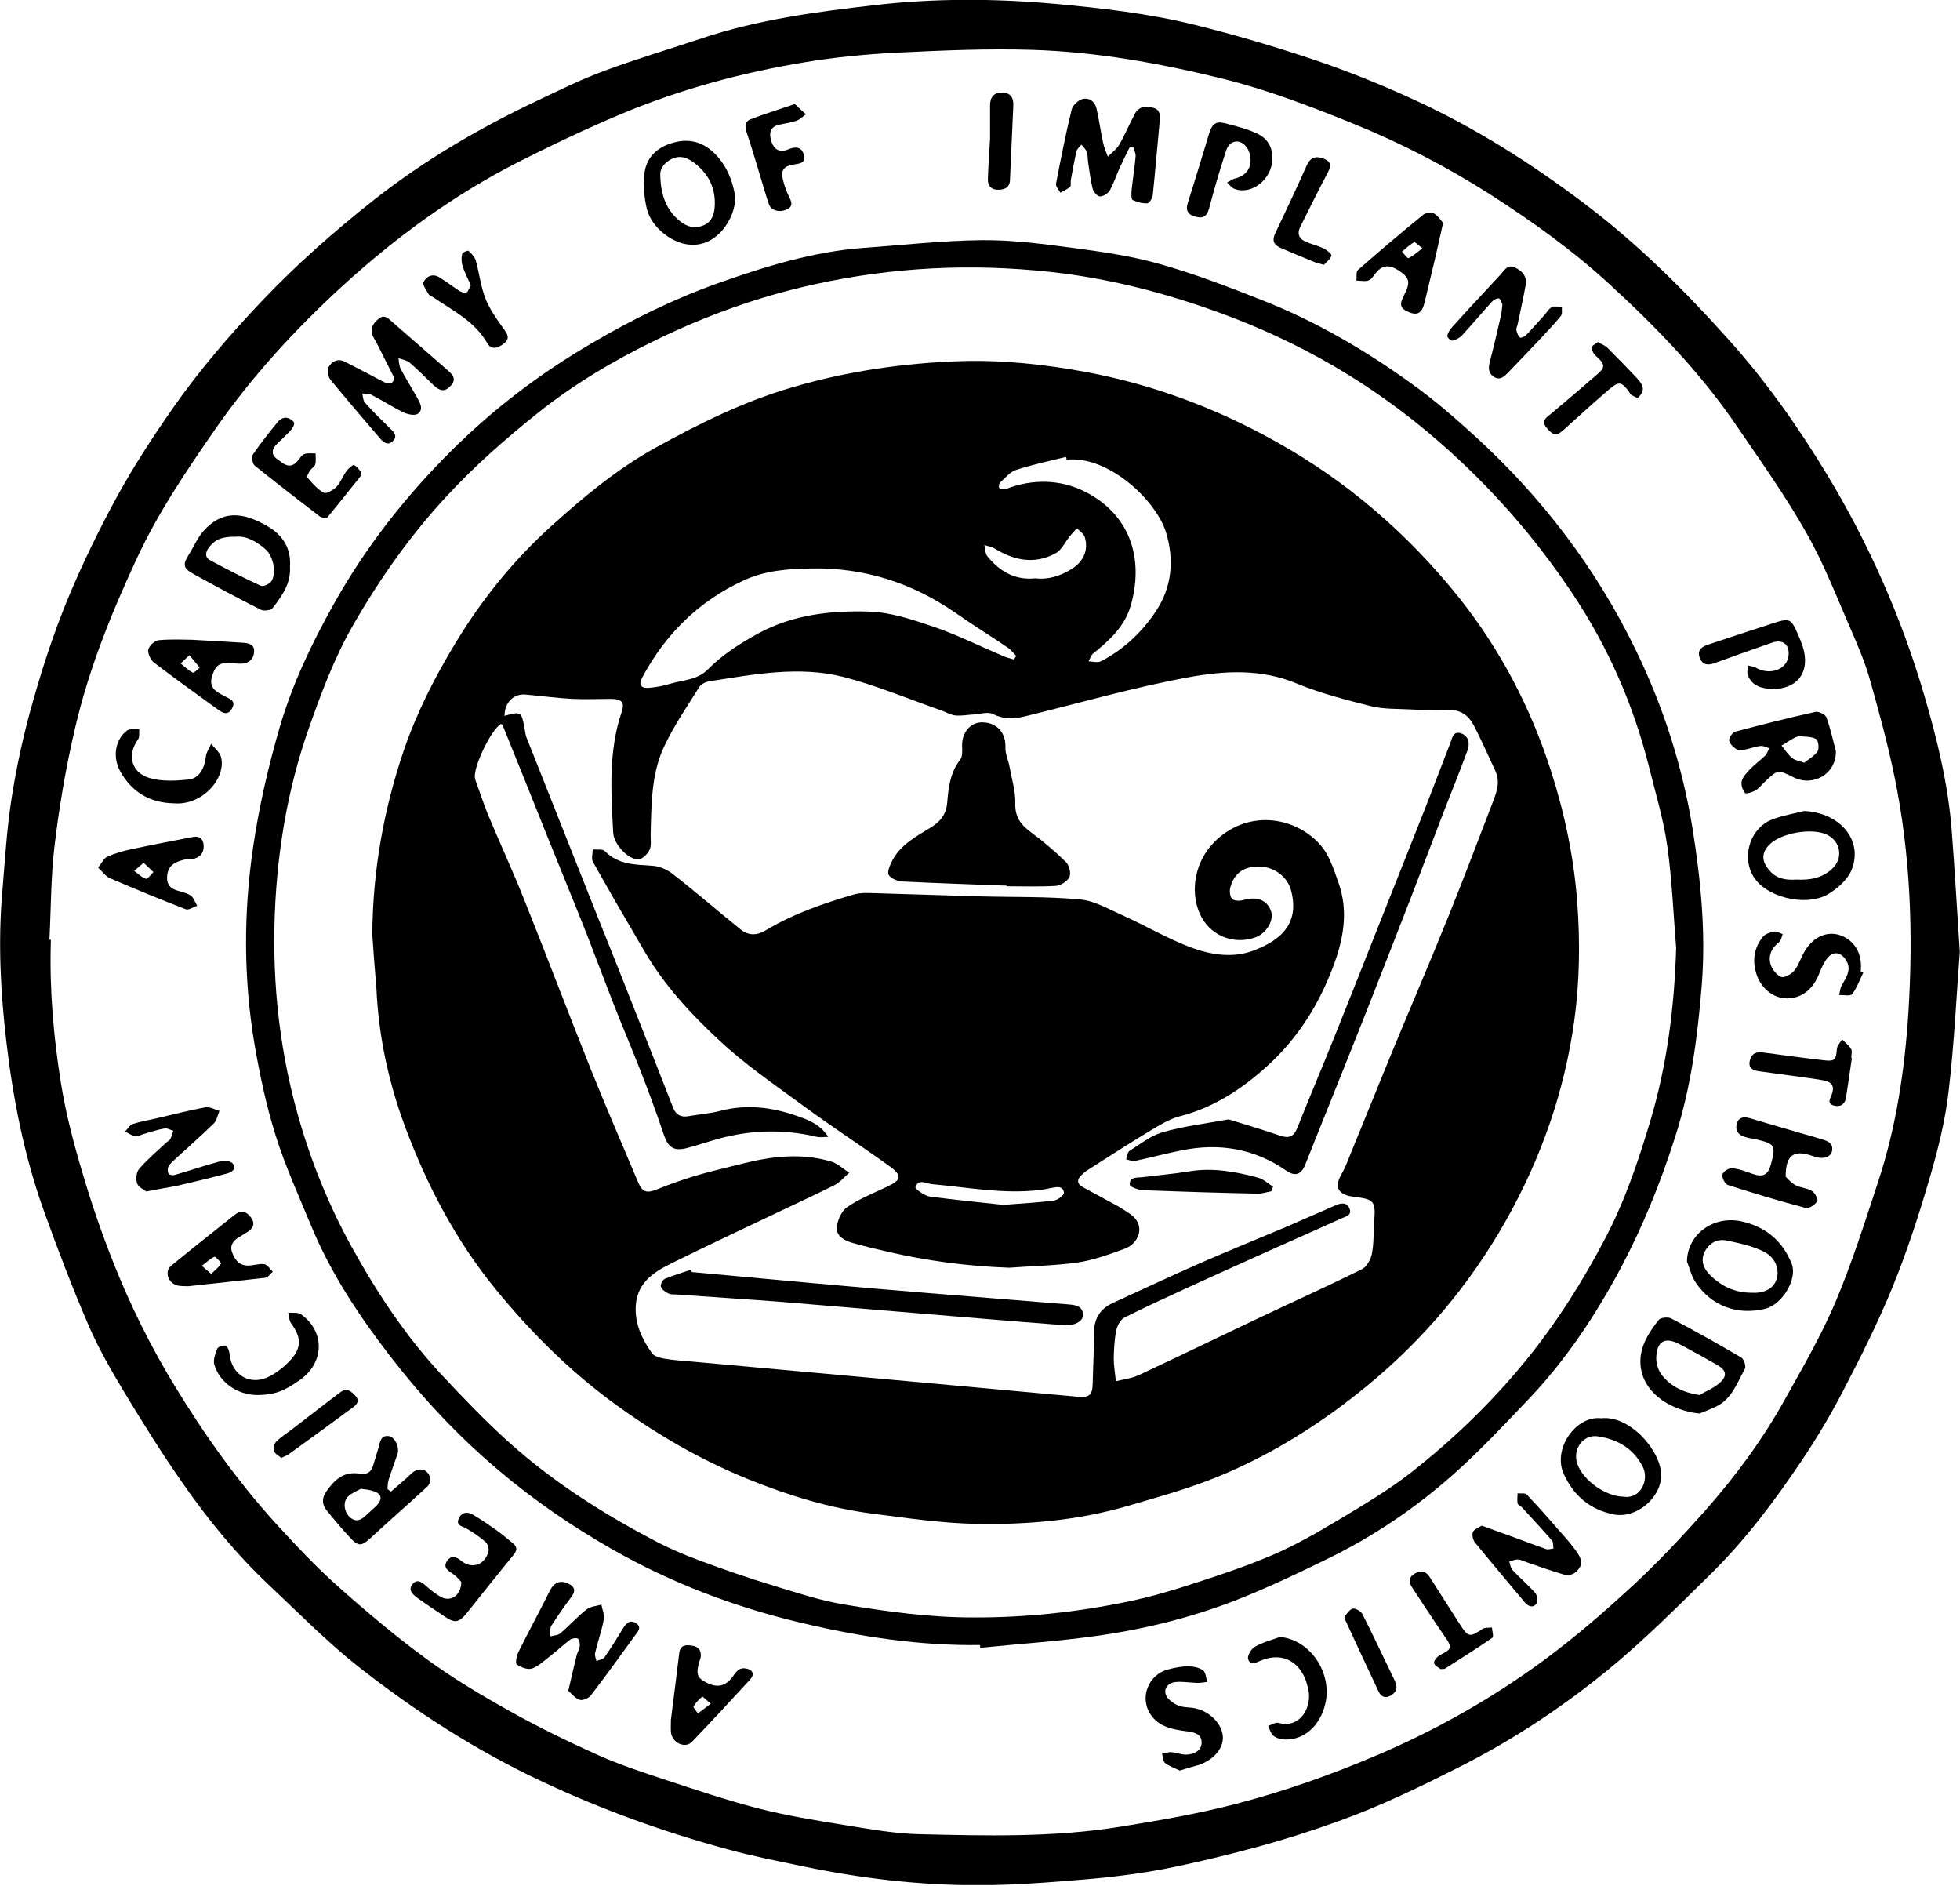 <svg width="995" height="957" viewBox="0 0 995 957" fill="none" xmlns="http://www.w3.org/2000/svg">
<g clip-path="url(#clip0_13455_839)">
<path d="M994.9 483.1C993.2 504.9 992.1 529.6 989.2 554C987.5 568.8 983.8 583.5 979.6 597.9C974.1 616.7 968 635.5 960.6 653.6C953.3 671.4 944.6 688.7 935.7 705.8C929.3 718.2 922.1 730.2 914.3 741.8C900.5 762.3 885.7 782 868 799.3C851 816 834.2 832.9 815.8 847.9C793.1 866.4 768.7 882.6 742.4 896C721.7 906.5 701 916.6 679.2 924.4C665.6 929.3 651.8 933.7 637.8 937.5C622.2 941.7 606.5 945.5 590.7 948.6C577.3 951.1 563.7 952.8 550.1 953.9C532.2 955.4 514.2 956.8 496.3 956.8C466.4 956.8 436.8 953.3 407.6 947.2C394.7 944.5 381.8 942 369.1 938.5C337.1 929.8 306 918.6 275.9 904.5C242 888.7 210.8 868.6 181.6 845.6C165.9 833.2 151.7 818.7 137 804.9C120.2 789.1 105.6 771.3 92.5 752.4C82.2 737.7 72.7 722.4 63.4 707.1C56.8 696.1 50.3 684.9 45.2 673.2C36.9 654 29.4 634.4 22.3 614.6C12.3 586.7 6.6 557.7 3.2 528.4C0.3 503.6 -1 478.6 1.1 453.6C2.5 437.2 3.4 420.7 6 404.4C8.6 388 12.2 371.7 16.8 355.7C21.7 338.4 27.3 321.3 34.1 304.7C41.6 286.6 50.2 268.9 59.6 251.7C67.9 236.6 77.4 222 87.3 207.8C101 188.1 116.6 170 133.2 152.5C150.8 134 169.9 117.2 189.9 101.4C215.3 81.4 243 65.2 272.1 51.4C283.7 45.9 295.2 40.2 307.2 35.8C323.4 29.8 340 24.9 356.4 19.4C384.9 9.9 414.5 6 444.1 2.6C474.3 -0.9 504.6 -0.8 534.9 1.9C559 4.1 583 6.8 606.5 12.6C626.7 17.6 646.7 23.5 666.4 30.1C683.4 35.8 700.1 42.5 716.5 50C748 64.3 777.1 82.7 804.7 103.6C831.4 123.8 855 147.2 877.3 172.1C896.2 193.1 912.5 216.1 927.1 240.2C948.5 275.5 965.2 313.1 976.8 352.7C983.4 375.2 989 398.1 990.8 421.6C992.3 441 993.4 460.6 994.9 483.1ZM25.1 476.9C25.3 476.9 25.5 476.9 25.8 476.9C25.8 477.4 25.8 477.9 25.8 478.4C25.1 502.5 27.2 526.4 31 550.1C33.5 565.5 37.5 580.7 42 595.7C46.5 611 51.7 626.1 57.6 640.9C66.2 662.6 76.5 683.4 88.7 703.4C103.8 728.2 120.6 751.8 140.1 773.3C150.1 784.2 160.3 795.1 171.3 804.9C185.8 817.8 200.7 830.4 216.4 841.9C229.8 851.7 244.2 860.3 258.7 868.4C273.3 876.6 288.4 883.9 303.7 890.8C314.7 895.7 326.3 899.5 337.8 903.3C353.4 908.4 369 913.7 384.9 917.8C399.4 921.5 414.2 923.9 429 926.3C441.5 928.3 454.1 930.6 466.6 930.9C500.7 931.7 534.8 932.6 568.8 927.1C588.7 923.9 608.4 920.5 627.9 915.4C652 909.1 675.3 900.9 698.1 891.2C728.6 878.3 757.3 862.1 783.9 842.5C799.5 831 814.3 818.2 828.6 805C841.4 793.2 853.4 780.4 865 767.4C880.7 749.7 894.8 730.7 906.3 709.9C915.3 693.8 924.6 677.7 931.8 660.8C940.1 641.1 946.6 620.6 953.3 600.2C962.6 572.2 966.9 543.2 968.8 513.9C971.3 473.7 969.9 433.6 961.7 394C958.3 377.4 953.8 361 949.2 344.7C946.9 336.6 943.6 328.7 940.2 320.9C932.8 304 926.2 286.6 917.1 270.6C906.6 252 894.1 234.4 882 216.7C863.6 189.5 840.9 166.1 816.8 144C798.4 127.1 778 112.5 757 99C734.5 84.6 710.9 72.4 686.1 62.4C664.6 53.7 643.1 45.5 620.5 39.9C588.8 32.1 556.6 26.3 523.9 25.3C501.2 24.6 478.3 25.6 455.6 26.7C439.8 27.5 424 29 408.5 31.6C376.4 36.9 345 45.4 315 58C297.2 65.5 279.8 73.8 262.6 82.5C230.1 99.1 200.7 120.6 173.9 145.1C149.8 167.2 127.7 191.2 109 218.2C94.3 239.4 79.8 260.9 69 284.4C56.3 311.8 45 339.8 38.1 369.6C33.4 389.6 30 409.7 27.6 430C25.8 445.5 25.9 461.2 25.1 476.9Z" fill="black"/>
<path d="M497.5 834.9C467 835.3 437.1 830.8 407.5 823.8C373.4 815.8 340.9 803.5 310.6 786.2C290.1 774.5 270.6 761.1 252.5 745.7C232.3 728.6 214.4 709.4 198.3 688.6C182.4 668 168 646.4 158 622.2C151.7 607 144.8 591.9 139.9 576.2C135.2 561.2 131.9 545.6 129.2 530C123.6 496.7 123.6 463.2 128.5 429.9C131.5 409.4 136.2 389 142 369.1C148.3 347.4 158.1 326.9 169.2 307C185.3 278.1 205.5 252.3 228.8 229.1C250.2 207.7 274.2 189.5 300.4 174.2C320.8 162.2 342.1 151.7 364.3 143.8C388.3 135.3 412.7 127.7 438.4 125.8C458.3 124.4 478.2 122.1 498.1 121.9C513.3 121.7 528.6 123.7 543.8 125.7C558.8 127.7 573.9 129.8 588.4 133.9C606 138.8 623.1 145.4 640.1 152.1C667.5 162.8 692.9 177.6 716.7 194.8C727.9 202.8 738.4 211.9 748.6 221.2C782.7 252.3 810.3 288.4 830.4 329.9C844.4 358.7 854.2 389.1 859.3 421C863.5 447.3 866 473.6 863.9 500.1C861.8 526 858.5 551.6 850.5 576.7C843.1 600 834 622.5 822.6 643.9C809.9 667.7 794.9 690.2 776.2 709.9C763.8 722.9 751.5 736.1 738.1 748C718.8 765.2 697.4 779.7 674 791.1C660 798 645.8 804.7 631.3 810.6C607.5 820.3 582.5 826.6 557.1 830.2C537.4 833 517.4 834.3 497.6 836.3C497.6 835.9 497.6 835.4 497.5 834.9ZM850.9 481.1C849.5 463.9 848.8 446.5 846.4 429.4C844.5 415.9 840.5 402.8 837.2 389.5C829.3 357.9 816.4 328.4 798.3 301.3C779.1 272.5 756.5 246.8 730.3 224C697.1 195.1 659.8 173.4 618.5 158.5C590.9 148.5 562.7 141.2 533.2 138C492.8 133.6 453 135.6 413.5 144.3C385.5 150.4 358.5 160.1 332.7 172.7C311.5 183 291.3 195 272.9 209.7C256.5 222.8 240.8 236.6 226.5 252.1C207.9 272.2 192.4 294.3 178.9 317.9C169.5 334.4 162.9 352.2 156.6 370.1C148.3 393.9 143.3 418.2 140.9 443.1C137.4 479.5 139.3 515.8 147.5 551.4C154.1 579.8 164.4 607.2 178.5 632.8C191.5 656.3 206.3 678.7 224.8 698.4C235.4 709.7 246.1 720.9 257.6 731.3C279.7 751.3 304.6 767.3 330.9 781.2C338.5 785.3 346.5 788.8 354.6 791.8C367.2 796.5 379.9 800.9 392.8 804.8C404.6 808.4 416.4 812.3 428.4 814.3C450.1 817.9 471.8 820.9 493.9 820.9C520.7 821 547.1 818.2 573.3 812.7C584.8 810.3 596.2 806.9 607.4 803.2C620.7 798.9 634 794.4 646.7 788.9C657.8 784.1 668.4 778 678.8 771.8C691.3 764.3 704.1 756.8 715.6 747.9C737.3 731 757 712 774.5 690.6C790.3 671.2 803.5 650.3 815 628.3C824.8 609.6 831.6 589.6 837.7 569.2C846.3 540.5 850 511.2 850.9 481.1Z" fill="black"/>
<path d="M573.5 74.7C571.8 78.2 570 81.7 568.4 85.2C566.7 89 565.4 93 563.4 96.6C562.5 98.2 560.1 99.7 558.4 99.7C557.1 99.7 555.1 97.4 554.7 95.8C553.6 91.5 553.1 87 552.4 82.5C552.1 80.7 552.3 78.8 551.7 77.1C551.2 75.7 549.9 74.6 549 73.4C548.1 74.5 546.8 75.5 546.5 76.7C545.4 81.5 544.5 86.5 543.6 91.4C543.4 92.5 543.9 94.2 543.2 94.8C541.8 96.1 540 96.8 538.3 97.8C537.5 96.2 535.8 94.5 536.1 93.2C538.5 80.6 541 68.1 544 55.7C544.5 53.5 547.2 51 549.4 50.3C552.8 49.3 555.8 51.5 556.6 54.9C558 60.7 558.7 66.7 560 72.5C560.5 74.9 561.6 77.2 562.4 79.5C564.4 77.5 566.8 75.8 568.2 73.4C571.1 68.4 573.3 63 576.1 57.8C578.2 53.8 582 53.7 585.7 54.8C589.2 55.9 589 58.9 588.7 61.8C587.5 74.2 586.5 86.7 585.2 99.1C585 100.6 583.5 103.1 582.5 103.2C580 103.3 577.3 102.6 575 101.5C574.3 101.2 574.3 98.6 574.4 97.1C575 91.2 576 85.3 576.5 79.3C576.6 77.9 575.8 76.3 575.5 74.9C574.8 74.9 574.2 74.8 573.5 74.7Z" fill="black"/>
<path d="M200 191.5C198.1 187.8 196.1 183.8 194.1 179.8C192.7 177 191.3 174.1 189.7 171.4C187.4 167.3 189.1 164.3 192.2 161.8C195.3 159.2 197.4 161.9 199.5 163.7C208.7 171.7 217.8 179.7 227 187.7C229.7 190.1 232.1 192.3 228.7 195.9C225.9 198.9 223.4 198.7 219.9 195.3C216 191.5 212.1 187.6 207.9 184C206.5 182.8 204.2 182.5 202.3 181.8C202.6 183.6 202.6 185.6 203.4 187.2C206 192.1 208.9 196.7 211.6 201.5C213.1 204.3 215.3 207.7 212.1 210C210.5 211.1 206.8 210.3 204.6 209.2C199.1 206.5 193.9 203.1 188.4 200.3C187.1 199.6 185.4 199.9 183.9 199.7C184.3 201.3 184.3 203.3 185.3 204.4C189.4 209 193.8 213.3 198.2 217.6C200.2 219.5 201.9 221.5 199.4 223.9C197 226.2 194.8 224.7 193 222.6C184.6 212.7 176.1 202.9 167.9 192.9C166.6 191.4 165.9 188.1 166.7 186.5C168.3 183.5 171.4 181.7 175.1 183.6C181.5 186.9 187.8 190.1 194.1 193.5C197.6 195.4 200 194.9 200 191.5Z" fill="black"/>
<path d="M288.5 858.1C290.1 851.2 291.4 845.5 292.8 839.9C293.2 838.5 294.1 837.1 294.3 835.7C294.4 834.3 294.3 832.4 293.4 831.7C292.6 831.1 290.4 831.5 289.4 832.2C285.9 834.8 282.8 837.8 279.4 840.4C276.4 842.7 273.5 845.6 270.1 846.8C267.9 847.6 264.4 846.2 262.3 844.7C261.5 844.1 262.3 840.2 263.3 838.2C268.4 827.9 273.9 817.9 279 807.6C281.1 803.3 284.2 801.7 288.5 803.7C291.6 805.2 292.5 807.3 290.1 810.4C286.5 815.2 283.1 820.1 279.9 825.1C279 826.5 279.5 828.7 279.4 830.5C281.1 830 283.3 830 284.5 828.9C289.1 825 293.1 820.5 297.8 816.8C299.7 815.3 302.8 815.1 305.3 814.4C305.8 817 307 819.7 306.5 822.1C305.4 827.8 303.4 833.3 302.1 839C301.8 840.2 302.5 841.7 302.8 843C304.2 842.4 306.1 842.2 306.9 841.1C310.1 836.5 313.1 831.7 316 826.9C317.6 824.2 319.5 821.8 322.7 823.7C326.3 825.9 323.5 828.4 322.1 830.4C314.8 840.5 307.5 850.6 299.9 860.5C298.8 861.9 295.8 863.2 294.2 862.7C291.9 861.9 290.1 859.5 288.5 858.1Z" fill="black"/>
<path d="M147.2 287.5C147.8 296 143.2 302.4 138.4 308.6C137.5 309.8 134 310.2 132.5 309.5C120.9 303.7 109.5 297.5 98.2 291.3C92.9 288.4 92.7 286.5 95.9 281.4C98.4 277.5 100.2 273 103.2 269.6C112.7 258.8 123.3 259.7 136 267.2C143.4 271.5 147.9 278.3 147.2 287.5ZM119.9 272.4C112.6 272.3 109.3 273.7 106.1 277.8C104.3 280.1 103.8 282.8 106.6 284.3C115.1 288.9 123.7 293.3 132.4 297.3C133.7 297.9 137 296.3 137.9 294.8C140.5 290.4 138.6 282 134.7 278.7C130.2 274.8 125.1 271.9 119.9 272.4Z" fill="black"/>
<path d="M351.2 124.2C342 124.2 330.8 115.8 328.4 106.1C327 100.4 326.6 94.3 327.1 88.5C328 79.2 334.5 74.1 343 72.1C351.4 70.1 358.5 72.9 364.4 79.6C369.1 85 371.6 91.3 372.9 97.9C375 107.9 365.3 124.9 351.2 124.2ZM335.2 89.3C335.5 99.5 338.5 107 345.5 112.5C349 115.2 352.8 116.2 357.1 114.4C361.2 112.7 362.5 109.1 362.8 105.2C363.5 95.8 359.9 88.4 352.5 82.7C349 80 345.2 78.6 340.9 80.7C336.9 82.7 334.8 86.1 335.2 89.3Z" fill="black"/>
<path d="M932 381.3C932.1 393.1 920.2 399.4 910.5 394.5C902.5 390.5 902.5 390.5 895.9 396.8C894.3 398.3 893 400.1 891.1 401.2C889.5 402.1 886.3 403.1 885.8 402.4C884.6 400.9 883.7 398.2 884.2 396.4C884.8 394.2 886.7 392.2 888.4 390.4C890.8 387.9 893.7 385.8 896.2 383.4C897.1 382.5 897.5 381 898.1 379.7C896.6 379.3 895.2 378.4 893.7 378.6C891.4 378.8 889.2 379.7 886.9 380.2C885.3 380.5 883.3 381.3 882.1 380.6C880.3 379.6 878.2 377.7 877.8 375.9C877.5 374.6 879.5 371.7 881 371.3C894.5 367.7 908 364.3 921.6 361.3C923.2 360.9 926.6 362.6 927.2 364.1C929.4 370.3 930.8 376.8 932 381.3ZM915.9 387.1C918 385.4 921 383.8 922.7 381.3C923.6 379.9 923.1 375.8 922 375.1C919.7 373.8 916.6 373.9 913.8 373.7C912.7 373.6 911.5 374.1 910.5 374.7C908.4 375.8 906.5 377.2 904.4 378.4C906.1 380.5 907.6 382.9 909.7 384.6C910.9 385.8 912.9 386 915.9 387.1Z" fill="black"/>
<path d="M862.8 717.4C849.5 716.1 835.2 708.2 833 694.4C831.5 684.8 836.5 677 842 669.9C842.9 668.7 846.7 668.3 848.3 669.1C860.4 675.4 872.3 682.1 884 689C885.3 689.8 886.5 693.5 885.8 694.7C881.8 701.8 879.2 710.2 870.9 714C867.8 715.4 864.6 716.7 862.8 717.4ZM862.7 708C866 706.1 869.7 704.6 872.6 702.2C877.1 698.4 876.6 695.5 871.5 692.6C865.3 689.1 859.1 685.6 852.8 682.3C845.3 678.3 841.1 680.5 840.8 689.1C840.7 692.1 841.9 695.8 843.8 698.1C848.4 703.7 854.6 706.8 862.7 708Z" fill="black"/>
<path d="M198.5 757C201.9 754 205.4 751.2 208.7 748C212.3 744.5 216.9 745.2 218.4 749.9C218.8 751.2 218 753.6 216.9 754.5C207.4 763.3 197.6 771.8 188.1 780.6C183.6 784.7 182 785 177.8 780.5C173.6 776 169.7 771.3 165.8 766.5C163.4 763.6 163.4 760.2 165.5 757.2C169.5 751.3 174.4 746.6 182.3 747.9C186.4 748.6 188.6 747.1 189.6 743.2C190.4 740.3 191.4 737.5 192.2 734.6C193 731.8 193.2 728.2 197.6 728.9C200.5 729.4 202.9 734.7 201.8 737.9C200.3 742.3 198.7 746.6 197.3 751C196.8 752.4 196.9 754 196.7 755.6C197.2 756.2 197.8 756.6 198.5 757ZM183.2 755.6C181.6 756.5 178.7 757.6 176.7 759.5C174 762.1 174.6 767.2 177.5 769.9C180.7 772.9 183.5 771.4 186.1 768.8C187.8 767.2 189.6 765.7 191.2 764.1C194.5 760.6 193.7 757.8 188.9 756.6C187.5 756.1 186 756 183.2 755.6Z" fill="black"/>
<path d="M915.9 411.6C934 412.4 946 426.4 940 441.4C938.1 446.2 933.3 450.5 928.7 453.4C918.5 460.1 899.3 456.3 891.6 446.9C883.5 437.1 887.5 420.7 899.6 415.9C904.8 413.9 910.4 413 915.9 411.6ZM911.8 446.4C918.6 446.8 924.8 445.7 929.8 441.2C935.9 435.9 934.6 427 927.4 423.6C919.9 420 904.2 422.7 898.3 428.6C894.2 432.7 894.2 436.9 897.9 441.3C901.5 446 906.6 446.8 911.8 446.4Z" fill="black"/>
<path d="M812.9 719.8C827.5 718.2 843.3 736.4 843.3 748.7C843.3 760.3 830.5 770.9 819.2 768.6C807.2 766.2 799 759.2 793.9 748.2C788 735.5 799.9 718.3 812.9 719.8ZM824.2 759.6C832.9 761 837.4 751 833.9 744.3C829 734.9 821 730.5 811.3 729C803.7 727.8 798.2 735.4 800.7 742.9C803.6 751.3 815.2 759.6 824.2 759.6Z" fill="black"/>
<path d="M856.4 640.3C856.5 626.4 869.9 616.7 884.2 619.9C896.3 622.6 905 629.8 909.6 641.5C912.5 649.1 904.9 662 896.2 664.2C882.2 667.7 869 663 860.9 651C858.7 647.9 857.9 643.9 856.4 640.3ZM888.9 656.1C895 656.5 899.8 654.4 901.6 650C903.6 645.2 901.9 638.7 895.9 635.5C890.1 632.4 883.2 631 876.6 629.6C871.8 628.6 867.7 630.8 865.4 635.3C863 640.1 865.1 644.3 868.5 647.5C873.9 652.7 880.4 656 888.9 656.1Z" fill="black"/>
<path d="M906.5 597.2C907.5 598.1 909.2 600.3 911.5 601.5C914.1 602.9 917.4 602.9 919.9 604.5C921.4 605.4 923.1 608.8 922.5 609.7C921.4 611.4 918.4 613.5 916.8 613.1C903.5 609.6 890.2 605.6 877.1 601.4C875.7 600.9 874 597.6 874.4 596.1C874.7 594.6 877.7 592.7 879.3 592.9C882.9 593.2 886.4 594.6 889.8 595.8C895 597.6 897.6 596.3 899 591C901.6 581.1 901.2 580.5 890.8 578.1C889.3 577.8 887.8 577.6 886.4 577.2C882.8 576.3 880.7 574.1 881.7 570.3C882.7 566.7 885.6 566.7 888.6 567.6C897.4 570.2 906.2 572.8 914.9 575.3C918.1 576.2 921.3 577.1 924.5 578.1C927.4 579 930.6 579.8 930.1 583.8C929.7 587 926.1 588.4 922.1 587.3C920.8 586.9 919.6 586.5 918.3 586.1C910.2 583.8 906.5 586.7 906.5 597.2Z" fill="black"/>
<path d="M762.7 154.5C762.3 153.8 761.9 151.8 761 151.5C760 151.2 758.2 152.2 757.3 153.2C752.2 158.8 747.3 164.7 742.1 170.3C740.9 171.6 739 172.5 737.3 172.9C736.6 173.1 734.6 171.2 734.7 170.5C735 168.9 736 167.3 737.1 166.1C745.2 157.1 753.5 148.3 761.7 139.4C763.7 137.2 765.2 134.1 768.9 135.7C772.7 137.4 775.3 140.2 774.5 144.7C773.3 151.4 771.8 158 770.4 164.7C770.2 165.7 769.6 166.7 769.8 167.6C770.1 168.9 770.7 170.5 771.6 171.3C772.1 171.7 774.1 170.8 774.8 170C778 166.7 781.1 163.1 784.2 159.7C785.4 158.3 786.4 156.5 788 155.8C789.3 155.2 791.2 155.8 792.9 155.9C792.8 157.4 793.2 159.3 792.4 160.3C789.2 164.3 785.6 168 782.1 171.8C776.6 177.6 771.1 183.4 765.6 189.1C763.6 191.1 761.4 193.3 758.3 191.2C755.3 189.2 755.6 186.4 756.4 183.2C758.5 175.3 760.3 167.4 762.1 159.5C762.4 157.9 762.4 156.5 762.7 154.5Z" fill="black"/>
<path d="M752.2 774.3C758.6 776.6 764.5 778.8 770.4 780.9C775.2 782.7 780 784.5 784.9 786.2C786 786.6 787.4 786 788.6 785.9C788.4 784.5 788.6 782.7 787.9 781.9C782.9 776.1 777.7 770.6 772.5 764.9C771.8 764.2 770.5 763.7 770.4 762.9C770.1 761.3 770.4 759.6 770.4 757.9C772 758.1 774.2 757.6 775 758.5C780.4 764.1 785.6 770 790.7 775.9C794 779.6 797.4 783.3 800.3 787.4C801.7 789.3 803.3 792.5 802.6 794.2C801.2 797.6 798 800.3 793.8 799.1C787.6 797.3 781.5 795.1 775.4 793C773.8 792.5 772.3 791.6 770.7 791.5C769.2 791.4 767.7 792.1 766.2 792.5C766.7 794 766.8 795.8 767.8 796.8C771.5 800.8 775.8 804.4 779.4 808.5C780.4 809.7 780.8 812.8 780 813.9C778.4 816.1 776 815.5 774.1 813.3C765.7 803.2 757.2 793.2 748.9 783C747.8 781.7 747.1 779.1 747.7 777.7C748.2 776.1 750.5 775.4 752.2 774.3Z" fill="black"/>
<path d="M74.2 604.7C73 603.7 70.2 602.5 69.6 600.6C68.9 598.4 69.2 594.9 70.6 593.3C74.8 588.4 79.8 584.2 84.5 579.8C85.1 579.2 86 578.9 86.4 578.2C87.1 576.9 87.5 575.3 88 573.9C86.5 573.5 84.9 572.4 83.6 572.7C80 573.3 76.5 574.5 73 575.5C71.6 575.9 70 576.9 68.7 576.7C66.9 576.4 65.2 575.1 63.5 574.3C64.8 573 65.8 571 67.3 570.5C71.2 569.2 75.3 568.5 79.4 567.6C87.7 565.7 95.9 563.5 104.2 562C106.4 561.6 109 563.1 111.4 563.8C110.5 565.9 110.1 568.6 108.6 570.1C102.2 576.4 95.4 582.3 88.8 588.4C87.6 589.5 86.2 590.7 85.5 592.1C85 593.1 85.1 594.7 85.6 595.7C86 596.3 87.7 596.6 88.7 596.3C96.7 594 104.5 591.3 112.5 589.2C114.2 588.7 117.4 589.4 118.3 590.7C120.2 593.5 117.4 595 115.2 595.6C106.5 597.9 97.8 600 89.1 602C84.5 602.8 79.9 603.6 74.2 604.7Z" fill="black"/>
<path d="M945.9 493.6C944.1 497.3 942.7 501.3 940.3 504.5C939.4 505.7 935.9 504.9 933.6 505C934.1 503.2 934.2 501.3 935.1 499.8C937.5 495.7 940.2 491.7 936.9 486.9C934.2 483 930.3 482.7 927.5 486.5C925.7 488.8 924.5 491.6 923.4 494.4C920.3 502.1 914.8 506.5 907.5 506.7C901.3 506.9 894.9 502.6 892.2 495.8C889.4 488.7 890 481.6 894.9 475.5C896.1 474 898.5 473.2 900.6 472.8C901.9 472.5 903.5 473.6 905 474.1C904.4 475.5 904.2 477.4 903.1 478.2C899.3 481.2 897.5 485.1 898.9 489.6C899.7 492.1 902 494.9 904.2 495.8C905.8 496.4 909.2 494.5 910.7 492.8C912.7 490.5 913.8 487.3 915.2 484.5C919.8 475.1 928.8 471.2 936.9 475.9C943.2 479.6 945.3 485.9 944.6 493.1C945 493.2 945.5 493.4 945.9 493.6Z" fill="black"/>
<path d="M598.9 898.6C596.5 897.4 593.7 896.5 591.5 894.8C590.4 894 590.4 891.7 589.9 890.1C591.5 889.8 593.2 889.1 594.8 889.3C597.4 889.5 600 890.7 602.6 890.5C606.2 890.3 609.9 888.6 610 884.5C610.1 880.2 606.6 879.2 602.7 878.7C595.6 877.8 588.3 876.6 584 870C578.4 861.5 583 849.9 592.9 847.3C596.3 846.4 599.8 845.7 603.2 845.7C605.7 845.7 608.7 846.3 610.7 847.7C612.1 848.7 612.2 851.5 612.9 853.6C611.1 853.8 609.4 854.2 607.6 854.1C603.9 854 600.2 853.3 596.6 853.7C593.3 854 590.7 856.8 591.8 860C592.6 862.3 595.4 864.4 597.9 865.5C600.5 866.7 603.8 866.4 606.7 867C614.3 868.6 620.4 875 620.8 881.4C621.1 887.3 616.3 893 608.8 895.7C605.7 896.6 602.7 897.4 598.9 898.6Z" fill="black"/>
<path d="M645.9 80.9C645.7 90.8 635.6 99.1 626.8 95.9C625.3 95.4 624.2 93.8 622.9 92.7C624.3 92 625.5 90.9 627 90.6C631.4 89.5 634.3 86.8 634.8 82.5C635.1 79.9 634.3 76.4 632.6 74.4C629.3 70.2 624.1 71.3 622.5 76.3C619.3 86 616.4 95.9 613.8 105.8C612.7 109.9 610.7 111 607 110C603.3 109.1 601.7 107 603 103C606.7 91.3 610.3 79.5 613.8 67.8C615.3 62.9 617.2 61.3 622.1 62.6C627.5 64 633 65.4 638 67.7C643.1 70 646.2 74.4 645.9 80.9Z" fill="black"/>
<path d="M234.2 802.9C233.2 801.9 231.8 800 229.9 798.8C227.4 797.1 224.7 795.5 227 792.2C229.1 789.1 231.6 790.1 234.2 792.2C239.5 796.6 246.3 794.2 248 787.3C248.3 785.9 247.6 783.5 246.4 782.5C243.4 779.9 240.1 777.7 236.7 775.7C234.6 774.5 231.3 774.3 232.9 770.7C234.5 767.2 237.5 767.1 240.4 768.9C244.4 771.3 248.2 773.9 252 776.6C254.8 778.6 257.5 780.9 260.2 783.1C262.5 784.9 262.8 786.6 260.8 789C252.8 798.8 245 808.6 237.1 818.5C232.9 823.7 230.9 824 225.4 820.2C221.1 817.3 216.8 814.5 212.6 811.5C210 809.6 206.7 807.3 209.5 803.9C212.1 800.8 214.8 803.6 217.1 805.6C219.1 807.3 221.2 809 223.5 810.3C228.5 813.3 234 810.1 234.2 802.9Z" fill="black"/>
<path d="M97.5 324.7C108.2 325.3 115.7 325.7 123.2 326.2C126.2 326.4 129.3 327 129 330.8C128.8 334.3 126.6 336.6 122.9 336.8C121.2 336.9 119.6 336.7 117.9 336.6C111.5 336 109.4 337.4 107.6 343.4C106.1 348.4 109 350.8 112.9 352.7C113 352.8 113.2 352.8 113.3 352.9C115.7 354.5 120.2 355.1 117.8 359.5C115.3 364 112.2 361.2 109.5 359.3C99 351.7 88.4 344.1 78.1 336.2C76.4 334.9 74.9 331.5 75.3 329.6C75.8 327.6 78.7 325 80.7 324.9C87.4 324.3 94.1 324.7 97.5 324.7ZM96.2 332.5C94.1 334.5 92.9 335.6 91.7 336.7C93.7 338.3 95.6 340.2 97.9 341.4C98.4 341.7 100.2 339.8 101.4 338.8C99.7 336.9 98.3 335.1 96.2 332.5Z" fill="black"/>
<path d="M340.6 872.8C341.9 862.5 343.4 850.8 344.8 839.1C345.3 834.8 348.1 834.7 351.3 835.2C354.6 835.7 356.2 837.7 355.7 841.2C355.6 841.8 355.3 842.5 355.1 843.1C353.2 849.4 353.8 851.5 358.5 853.9C363.9 856.7 368 856 371.7 851.3C373.5 848.9 374.9 846.1 378.7 846.8C382.2 847.4 383.2 849.8 380.8 852.4C371 863 361.3 873.6 351.3 884C348 887.5 341.6 884.8 340.7 879.7C340.4 877.9 340.6 876 340.6 872.8ZM360.8 864.7C358.8 863 356.7 860.9 356.5 861.1C354.8 862.5 353.1 864.2 352.1 866.1C351.8 866.7 353.5 868.4 354.3 869.6C356.2 868.2 358 866.8 360.8 864.7Z" fill="black"/>
<path d="M49.8 440.3C51.8 437.9 52.7 435.6 54.4 434.8C58.3 433.1 62.4 431.9 66.6 431C77 428.8 87.4 426.8 97.8 424.8C100.7 424.2 102.9 425.3 103.3 428.3C103.8 431.8 102.4 434.6 98.9 435.7C97.4 436.2 95.6 435.9 94 436.2C89.6 437.2 85.6 438.7 84.9 444C84.4 447.8 85.6 450.5 89.4 451.8C91.9 452.6 94.7 453.1 96.8 454.5C98.3 455.5 99 457.9 100.1 459.7C98.2 460.3 95.8 462 94.4 461.5C81.4 456.5 68.6 451.2 55.8 445.7C53.7 444.8 52.1 442.5 49.8 440.3ZM72.9 437.9C70.8 439.7 69.5 440.8 68.1 442C70.1 443.4 71.9 445.3 74.1 446C74.9 446.3 76.6 443.8 77.9 442.6C76.4 441.2 74.9 439.8 72.9 437.9Z" fill="black"/>
<path d="M183.5 239.8C183.3 241.2 183.3 241.4 183.2 241.5C177.5 248.6 171.9 255.7 166.1 262.7C165.7 263.2 163.1 262.7 162.2 262C151.1 253.5 140.1 245 129.3 236.3C128.2 235.4 127.6 232 128.3 230.8C132.3 224.9 136.8 219.3 141.3 213.8C142.1 212.8 143.9 211.9 145.2 212C146.6 212.1 148.4 213.1 149.2 214.3C149.7 215 148.8 217 147.9 218C145.6 220.6 143 222.9 140.5 225.4C137.9 228 137.6 230.8 140.7 233C143.7 235.1 146.8 238.4 150.7 234.4C152 233.1 152.9 231.1 154.4 230.5C156.1 229.8 158.2 230.2 160.2 230.1C160.2 232 160.5 234 160 235.8C159.7 236.9 158.1 237.7 157.4 238.8C156.7 239.9 155.6 241.8 156 242.3C158.5 245.2 161.1 248.3 164.4 250.1C165.6 250.8 169.2 248.7 170.8 247.1C172.9 244.9 174 241.7 175.8 239.2C176.8 237.8 179.2 235.7 179.7 236C181.4 236.8 182.6 238.8 183.5 239.8Z" fill="black"/>
<path d="M732.6 113.1C731 120 729.8 125.9 728.4 131.7C726.7 139 724.9 146.2 723.2 153.5C721.8 159.3 719.3 160.4 714.3 158C709.8 155.9 711.2 153 712.8 149.8C716.2 143.1 715.6 140.8 709.6 137C705.7 134.5 702.1 134.4 698.9 138C697.5 139.5 696.5 141.6 694.8 142.3C693 143 690.7 142.4 688.6 142.4C688.8 140.6 688.3 137.9 689.4 137C700.2 127.5 711.3 118.1 722.5 109C723.7 108 726.6 107.6 727.9 108.3C729.9 109.4 731.4 111.8 732.6 113.1ZM722.1 126C719.9 124.3 718.4 122.7 717.9 122.9C715.7 124.2 713.7 126 711.7 127.7C712.8 128.9 714.5 131.2 715 131C717.3 130 719.2 128.2 722.1 126Z" fill="black"/>
<path d="M95.5 652.8C93.4 652.7 91.6 652.8 90.1 652.4C85.3 651.2 83.3 645.3 86.9 642.4C97.6 633.6 108.4 625.1 119.2 616.5C122.1 614.2 124.6 614.4 127 617.4C129.3 620.1 129.2 622.6 126.4 624.7C124.8 625.9 123 626.8 121.3 627.9C118.3 629.7 116.5 632.2 117.9 635.8C119.3 639.6 121.8 642.5 126.3 642.3C129 642.2 131.7 641.2 134.2 641.6C135.8 641.9 137.1 644.1 138.5 645.4C137.2 646.5 136.1 648.3 134.7 648.5C121.5 650 108.3 651.4 95.5 652.8ZM107.2 646.5C109.4 644.4 111.2 643.1 112.2 641.3C112.5 640.9 109.3 637.6 108.9 637.8C106.6 638.9 104.6 640.8 102.5 642.4C103.7 643.6 105 644.7 107.2 646.5Z" fill="black"/>
<path d="M899.6 349.7C894.6 349.4 889.5 348.4 887.3 342.7C886.7 341.3 887.3 339.4 887.3 337.7C888.6 338.1 890.1 338.2 891.2 338.8C898 342.8 906.5 340.2 907.8 333.6C909 327.5 905.3 324.1 899.5 326.2C889.8 329.6 880.1 333 870.5 336.5C867.3 337.7 864.5 337.7 863 334.1C861.4 330.4 863.5 328.4 866.7 327.3C877.4 323.7 888.2 320.2 898.9 316.7C909 313.4 909.1 313.5 913.4 323.5C914.3 325.6 915.1 327.8 915.7 330.1C918.5 341.8 912 349.8 899.6 349.7Z" fill="black"/>
<path d="M403.5 52.8C405.5 54.7 407.3 56.4 409.1 58C407.5 59.1 406.1 60.7 404.3 61.3C401.5 62.3 398.5 62.6 395.6 63.3C391.3 64.2 390.4 67.1 391.3 70.8C392.3 74.5 394.2 77.3 398.7 76.3C399.3 76.2 400 75.9 400.6 75.6C404.1 74.3 407.1 74.6 408.1 78.7C409.1 83 405.7 83 402.9 83.5C397.6 84.4 396.2 86.5 397.6 91.8C398.3 94.5 399.3 97.2 400.5 99.7C401.8 102.3 402.9 104.7 399.4 106.3C395.8 108 391.6 106.9 390.4 103.8C389 99.9 387.9 95.9 386.7 91.9C384.2 83.8 381.9 75.7 379.2 67.7C378.2 64.7 377.7 61.8 381.1 60.5C388.1 57.8 395.4 55.6 403.5 52.8Z" fill="black"/>
<path d="M88.2 407.7C76.3 407.5 67.1 402.2 61.1 391.6C57.1 384.5 58.3 375.5 64.4 370.8C65.9 369.7 68.6 370.2 70.7 370C70.5 371.8 71 374 70.1 375.2C64.4 383.1 66.5 392.1 76 394.9C82.3 396.7 89.4 396.3 96 395.6C101.1 395 103.9 389.8 104.5 384.1C104.7 381.8 106.3 379.7 107.2 377.5C108.9 379.7 111.5 381.7 112.2 384.2C115 394.6 103 409 88.2 407.7Z" fill="black"/>
<path d="M130.9 708C120.9 708.1 111.6 701.9 108.8 692.6C108.1 690.2 109.3 687 110.3 684.5C110.7 683.5 113.4 682.6 114.5 683C115.5 683.4 116.4 685.5 116.5 687C117.5 698 127.2 703.7 137.1 698.4C141 696.3 144.6 693.4 147.6 690.1C153.2 684 152.9 678.5 147.9 671.8C146.8 670.3 146.8 668.1 146.3 666.2C148.5 666.4 151.3 665.9 152.9 667.1C165 675.8 164.7 691.4 152.5 700.2C144.2 706.1 139.3 707.9 130.9 708Z" fill="black"/>
<path d="M649.8 830.8C664.9 832.1 676.5 848.8 672.8 864.7C670.2 876 661.7 883.5 651.7 882.8C649.8 882.7 647.7 882 646.3 880.8C645 879.7 644.6 877.5 643.8 875.9C645.6 875.4 647.5 874 649 874.4C660.2 877.5 666.3 866.2 664.1 857.1C663.7 855.5 663.3 853.9 662.7 852.3C658.7 842.4 650.1 838.7 640.3 842.7C637.9 843.6 634.7 845.7 633.6 842C633.1 840.4 635.2 836.8 637 835.8C641 833.5 645.6 832.3 649.8 830.8Z" fill="black"/>
<path d="M239 144.8C237.5 141.3 235.8 138.2 234.8 134.9C234.2 133 234.2 130.8 234.6 128.9C234.8 128.1 237.4 127 237.8 127.3C239.3 128.6 240.9 130.3 241.5 132.1C243.3 138.5 244 145.2 246.4 151.4C248.5 156.8 252 161.8 255.5 166.6C257.5 169.4 259.1 171.6 256 174.2C253.2 176.5 249.5 178 247.4 174.2C240.9 162.9 229.6 157.5 219.5 150.6C218.8 150.1 217.8 149.8 217.5 149.2C216.4 147.2 214.4 144.5 215 143.2C216.4 140.2 219.6 138.7 223 140.7C226.5 142.9 229.8 145.4 233.3 147.7C234.3 148.3 236.1 148.9 236.9 148.4C237.8 147.8 238.2 146.1 239 144.8Z" fill="black"/>
<path d="M811.2 173.6C813 174.7 814.8 175.3 816 176.5C821.3 181.8 826.5 187.1 831.6 192.6C832.8 193.9 834 195.7 834 197.4C834 198.9 832.8 200.7 831.6 201.8C831.2 202.2 829.2 201 828 200.3C827.5 200 827.3 199.2 826.9 198.7C823.2 193.7 821.8 193.4 816.9 197.6C809.2 204.2 801.7 211 794.2 217.8C790.3 221.4 788.8 221.4 785.3 217.3C782 213.5 785.1 211.9 787.6 209.8C795.6 203.1 803.6 196.3 811.5 189.4C815.1 186.2 814.5 184.4 810.2 180.7C809 179.7 808.1 177.9 808 176.3C807.8 175.6 809.8 174.7 811.2 173.6Z" fill="black"/>
<path d="M672.1 134.4C669.8 133.8 668.5 133.5 667.3 133C661.6 130.7 655.9 128.3 650.3 125.9C646.7 124.4 645.6 122.2 647.4 118.4C652.8 107 658.2 95.6 663.3 84.1C665.1 80 667.8 79 671.7 80.4C675.2 81.7 676.2 83.6 674.2 87.3C669.3 96.5 664.7 105.9 660 115.3C658.5 118.4 659.3 121 662.3 122.4C665.4 123.9 668.9 124.6 672 126.1C673.6 126.9 676.2 129 675.9 129.8C675.3 131.7 673.3 133 672.1 134.4Z" fill="black"/>
<path d="M940.1 537C939.1 543.7 938.2 550.5 937.1 557.2C936.5 560.7 933.9 562 930.7 561C927.5 560 929 557.7 929.8 555.7C931.4 551.6 930.3 549.3 926.1 548.4C922.2 547.6 918.2 547.2 914.3 546.6C907.2 545.6 900.1 544.7 893.1 543.7C890.2 543.3 887.6 542.4 888.2 538.8C888.8 535.4 890.8 533.6 894.6 534.1C905 535.5 915.4 536.9 925.8 538.1C931.4 538.8 932.1 537.9 932.5 532.4C932.6 530.7 934.2 529.1 935.1 527.5C936.7 529.1 938.6 530.5 939.7 532.4C940.4 533.5 939.8 535.3 939.8 536.8C939.9 536.9 940 536.9 940.1 537Z" fill="black"/>
<path d="M731.3 847.1C730.5 846.4 728.2 845.4 728 844C727.8 842.8 729.7 840.7 731.1 839.9C737.1 837 737.3 836.1 733.6 830.8C727.9 822.6 722.5 814.2 717 805.9C715.2 803.2 714.8 800.7 718.1 798.7C721.2 796.8 723.7 797.2 725.8 800.4C730.9 808.4 736 816.4 741.1 824.4C745.4 831 746.1 831.1 752.6 826.7C753.8 825.9 755.8 826.2 757.4 826C757.5 827.8 758.4 830.7 757.6 831.2C749.7 836.7 741.6 841.7 733.5 846.9C733.2 847.1 732.8 847 731.3 847.1Z" fill="black"/>
<path d="M502.6 70.6C502.6 65.9 502.6 59.7 502.6 53.6C502.6 49.3 504.5 46.9 508.9 47C513.2 47.1 514.6 49.8 514.4 53.7C513.8 66.3 513.3 79 512.7 91.6C512.5 95.3 509.7 96.3 506.8 96.3C503.5 96.4 501.4 94.5 501.5 91C501.7 84.7 502.1 78.4 502.6 70.6Z" fill="black"/>
<path d="M142.8 739.9C141.5 738.8 139.5 737.8 139.1 736.4C138.7 735 139.2 732.6 140.3 731.6C142.6 729.3 145.5 727.5 148.1 725.5C156.4 719.2 164.6 712.7 172.9 706.5C176.2 704.1 178.5 706.3 180.6 708.6C182.8 711.2 180.9 713 179 714.4C168.3 722.3 157.6 730.1 146.8 737.9C145.8 738.7 144.5 739.1 142.8 739.9Z" fill="black"/>
<path d="M682.5 820.4C683.7 819.2 685 816.9 686.7 816.4C688 816.1 690.8 817.7 691.6 819.1C697.3 830.3 702.6 841.8 708.1 853.1C709.7 856.5 709 858.8 705.9 860.6C703.1 862.2 701 861 699.8 858.4C694.3 846.7 688.8 835 683.4 823.2C683.1 822.7 683 822.1 682.5 820.4Z" fill="black"/>
<path d="M189 474.3C189.2 442.3 194.7 411.2 204.9 381.1C211.5 361.7 220.8 343.5 231.5 325.9C244.9 303.8 261 284 280.2 266.7C296.5 252 313.5 237.9 332.8 227.2C354.9 215 377.5 203.8 402.1 196.6C430 188.4 458.4 184.3 487.2 183.3C508.8 182.6 530.4 184.9 551.8 188.9C585.7 195.3 617.4 207.2 647.5 224C683.8 244.2 714.6 270.8 740.5 303.1C761.7 329.7 777.2 359.4 787.5 391.7C794.4 413.3 799 435.3 800.7 458.1C802.2 478.2 801.9 498.1 799.2 517.9C794.2 554.1 782.3 588 764.3 619.8C746.1 651.9 722.8 679.6 694.4 703C671.4 722 646.4 737.8 618.9 749.2C603.9 755.4 588.1 759.7 572.5 764.3C547.2 771.7 521.1 773.9 494.9 773.4C477.5 773 460.1 770.4 442.8 768.2C421.1 765.4 400.2 759 380 750.8C355 740.7 332 727.2 310.3 711.2C288.2 694.8 269 675.6 251.7 654.4C231.4 629.6 216.8 601.7 205.7 572C197.3 549.5 192.2 526 191.1 501.8C190.3 492.5 189.6 483.4 189 474.3ZM256.1 363.3C264.6 361 264.7 361.1 266.3 369.7C266.6 371.2 266.7 372.7 267.2 374.1C274.1 391.6 281.1 409 288 426.5C293.3 439.8 298.5 453.1 303.8 466.3C307.2 474.8 310.6 483.3 314 491.8C318.7 503.7 323.4 515.6 328.1 527.5C332.7 539.1 337.2 550.8 341.8 562.4C343.1 565.7 345.7 567.2 349.4 566.5C354.8 565.5 360.4 565.2 365.6 563.8C378.9 560.3 391.8 561.9 404.4 566.3C410.1 568.3 416.2 570.4 420.5 577C417.9 577 416.3 577.3 414.8 577C398.1 573 381.4 573.4 364.9 577.9C359.4 579.4 354.1 581.3 348.6 582.7C341.8 584.4 339.1 582.2 336.9 575.6C333.3 564.9 329.4 554.3 325.3 543.8C320.8 532.3 316 521 311.5 509.6C306.9 497.8 302.5 486 297.9 474.2C291.5 458 284.8 441.8 278.3 425.6C270.6 406.4 262.9 387.1 255.1 367.9C255 367.7 254.6 367.6 254.3 367.4C249.3 370.3 240.2 389.3 241.1 394.8C241.2 395.1 241.2 395.5 241.3 395.8C243.5 401.7 245.4 407.8 247.8 413.6C253.7 427.7 260.1 441.6 265.8 455.8C277.4 484.8 288.5 514.1 300.1 543.1C307.7 562.1 315.9 580.8 323.8 599.7C326.1 605.2 328.2 605.8 333.9 603.5C340.2 600.9 346.6 598.7 353.1 596.7C360.9 594.4 368.9 592.6 376.8 590.6C391.9 586.8 407 585 422.2 589.6C425.4 590.6 428.1 593.3 431.1 595.2C428.6 597.4 426.4 600.1 423.6 601.5C414.1 606.3 404.4 610.7 394.8 615.3C376.8 623.9 358.7 632.3 340.8 641.2C332.1 645.5 323.8 650.7 322.8 662.1C322 671.5 325.8 679.4 330.9 686.7C332 688.3 334.8 689.1 337 689.5C341.6 690.3 346.2 690.6 350.9 691C383.6 694 416.2 696.9 448.9 699.9C481.7 702.9 514.5 705.9 547.4 708.9C553 709.4 554.6 707.8 554.7 702.3C554.9 693.6 555.4 685 555.4 676.3C555.4 669.1 558.6 664.2 564.9 661.3C579.7 654.5 594.5 647.6 609.4 641C623.9 634.7 638.6 628.7 653.1 622.6C661.5 619 669.9 615.2 678.3 611.6C680.9 610.5 683.8 610.1 685.1 613.4C686.5 616.9 683 617.4 680.9 618.4C668.6 624 656.3 629.4 644 634.9C630.7 640.9 617.3 646.9 604 653C593 658.1 581.9 663.1 571 668.6C568.9 669.6 567.2 672.7 566.7 675.1C565.7 679.8 565.5 684.7 565.4 689.5C565.4 693.3 566.1 697.1 566.5 701C570.4 700 574.5 699.6 578.1 697.9C598 688.6 617.8 679 637.6 669.6C655.5 661.1 673.5 653 691.3 644.2C693.7 643 695.8 639.4 696.4 636.5C697.5 631.2 697.2 625.6 697.6 620.1C698.4 609.5 697.7 608.7 687.4 607.4C686.4 607.3 685.4 607.1 684.5 606.9C679.3 605.4 677.9 602.4 680.2 597.5C681.2 595.4 682.5 593.4 683.3 591.3C690.9 572.8 698.3 554.3 705.9 535.8C715.7 512.1 725.8 488.6 735.4 464.8C742.9 446.3 749.9 427.6 757.1 409C759.3 403.2 762 397.5 759.1 391.2C755.5 383.5 752.1 375.7 748.2 368.2C745.5 363.1 741.4 360 734.9 360.3C728.3 360.7 721.6 360.3 714.9 360C708.6 359.7 702.1 359.9 696 358.4C683.3 355.2 670.4 351.9 658.3 346.9C640.4 339.4 621.9 340.4 604.1 343.6C576 348.7 548.4 356.7 520.6 363.5C514.9 364.9 509.7 365.2 504.1 362.4C501.5 361.1 497.6 362.4 494.3 362.6C491.1 362.8 487.9 363.4 484.9 363.1C482.3 362.8 479.9 361.2 477.4 360.4C461.1 354.7 445 347.9 428.3 343.6C405.6 337.8 382.6 342.3 359.9 345.8C358.1 346.1 355.8 347.3 354.9 348.8C348.7 358.8 341.9 368.6 337 379.2C330.6 393 330.7 408.3 330.3 423.3C330.2 426 330.8 429 329.8 431.2C328.8 433.3 326.2 436.1 324.1 436.1C318.7 436.3 311.6 428.3 311.3 422.7C310.2 402.1 308.8 381.4 315.6 361.3C317.3 356.4 315.5 354.7 310.1 354.7C303.6 354.7 297.1 355 290.7 354.7C282.7 354.3 274.8 353.2 266.9 352.5C260.8 351.9 256.2 356.4 256.1 363.3ZM514.7 334.7C515.1 334.1 515.5 333.5 515.9 332.9C514.5 331.5 513.3 329.8 511.6 328.7C502.8 322.7 493.7 317.1 485 311C463 295.8 438.8 288 411.9 288.5C400.1 288.7 388.5 289.5 377.7 294.5C354.8 305 337.8 321.8 326 343.9C324.1 347.4 325.3 349.4 329.3 349.1C332.8 348.8 336.3 348.2 339.6 347.2C346.3 345.1 353.9 345.3 359.4 339.7C366.8 332.2 375.6 326.6 384.9 321.5C402.6 311.9 421.8 309.8 441.1 310.4C452.2 310.7 463.3 314.5 474 318.1C485.9 322.2 497.3 327.9 508.9 332.8C510.7 333.7 512.8 334.1 514.7 334.7ZM541.5 233.3C541.4 232.8 541.3 232.3 541.1 231.9C532.6 234 524.1 235.8 515.8 238.5C512.7 239.5 510.3 242.6 507.7 244.9C507.2 245.4 506.9 246.9 507.2 247.5C507.6 248.1 508.9 248.4 509.8 248.3C510.9 248.2 512 247.7 513.1 247.3C526.8 242.7 540.7 243.8 552.8 250.6C574.4 262.6 580.6 284.6 574 307.4C570.9 318.1 563.1 325.1 554.9 331.7C553.8 332.6 553.4 334.3 552.6 335.6C554.3 335.8 556 336.1 557.6 336C558.7 335.9 559.7 335.1 560.8 334.6C571.5 328.6 580.1 320.3 586.8 310.2C595 297.9 596.1 284.1 592 270.4C587.1 254.1 562.8 231.1 541.5 233.3ZM525.6 293.5C532.3 294.3 538.3 292.3 544 288.8C550 285.1 552.7 279.2 550.7 272.6C550.2 270.9 548.1 269.6 546.7 268.1C545.6 269.3 544.4 270.6 543.3 271.9C540.8 274.9 539 279.1 535.9 280.8C525.2 286.6 514.8 284.5 504.8 278.3C503.3 277.4 501.4 277.2 499.7 276.6C500.2 278.5 500.1 281 501.3 282.4C507.4 289.9 515.2 294.6 525.6 293.5Z" fill="black"/>
<path d="M512.3 643.4C490.3 642.6 470.3 639.8 450.7 635.3C444.7 633.9 438.7 632.5 432.8 630.8C428.8 629.7 424.5 627.4 424.8 623C425.1 619.3 427.2 614.6 430.1 612.6C436.4 608.3 443.6 605.5 450.5 602.2C457.6 598.9 458.1 596.6 451.6 591.9C437 581.4 421.9 571.6 407.4 560.9C392.9 550.3 377.9 540 364.9 527.8C350.7 514.6 337.4 500.2 327.4 483.2C318.5 468 309.6 452.8 301 437.4C300.1 435.8 300.9 433.2 300.9 431.1C303 431.3 306 430.8 307.1 432C313.9 438.9 322.5 438.8 331.2 439.4C334.7 439.6 338.6 441.3 341.3 443.4C353 452.5 364.2 462.2 375.7 471.5C379.9 474.9 384 475 389 472C402.9 463.7 418.2 458.4 433.7 453.9C437 453 440.6 453.2 444.1 453.3C461.6 453.8 479.1 454.4 496.5 454.9C513.8 455.4 531.2 454.9 548.4 456.5C555.8 457.2 563 461.5 570 464.6C582 470 593.1 476.6 605 481C614.8 484.6 625.7 486.3 635.9 482.6C651.7 476.8 659.6 467.6 655.4 451.9C653.6 445 647 440 639.5 439.8C631.6 439.6 626.6 443 624.6 450.3C624.1 452.1 624.3 455 625.5 456.2C626.5 457.3 629.4 457.3 631.2 456.8C637.9 454.8 643.2 456.7 645.2 462.3C646.9 467 643 473.6 637.4 475.7C625.9 479.9 613.6 474.5 608.9 463.3C603.9 451.4 607.1 436.9 616.2 427.6C632.6 410.8 656.8 413.9 670 428.5C674.7 433.6 677.1 441.2 679.5 448C684.7 462.7 682 477 676.5 491.3C669.3 510.2 658.8 526.8 644.1 540.3C631.1 552.3 616.4 562.1 598.7 566.6C593.4 568 588.4 571.2 583.5 574.1C572.9 580.5 562.4 587.3 551.9 594C550.9 594.6 550.1 595.4 549.2 596.2C546.6 598.5 546.6 600.8 549.7 602.5C555.5 605.7 561.4 608.8 567.2 612C569.2 613.1 571.2 614.5 573.1 615.7C582.3 621.6 578.1 631.1 571.1 633.7C563.2 636.6 555 639.6 546.7 640.8C534.9 642.4 522.6 642.6 512.3 643.4ZM509.3 611.5C519.5 610.7 527.3 610.3 535.1 609.3C537 609 540.3 606.5 540.1 605.3C539.7 601.7 536.4 602.4 533.8 602.9C531.7 603.3 529.6 603.8 527.4 604C509.2 606.1 491.2 602.6 473.2 601C470.2 600.7 466.3 598 464.7 602.6C464.5 603.3 469.3 606.9 472 607.3C485.1 609 498.4 610.3 509.3 611.5Z" fill="black"/>
<path d="M511.1 449.5C493.6 448.8 476.2 448.3 458.7 447.4C456 447.3 452.4 446.1 451.2 444.1C450.2 442.5 451.9 438.9 453.1 436.5C457.4 428.5 465.3 424.4 472.6 419.9C477.7 416.8 480.5 413 480.9 406.8C481.5 399.4 482.5 391.9 487.4 385.6C488.7 384 488.5 380.9 488.4 378.5C488.3 371.6 492.8 366.4 498.9 366.6C506.3 366.8 510.7 372.1 510.4 379.4C510.3 382.6 511.9 385.9 512.5 389.2C513.6 395.4 515.6 401.6 515.4 407.7C515.2 415 518.5 418.9 523.9 422.8C530 427.3 535.8 432.3 541.2 437.6C542.8 439.2 543.8 443.2 542.9 445.1C541.9 447.3 538.5 449.4 536 449.6C527.7 450.1 519.4 449.8 511.1 449.8C511.1 449.7 511.1 449.6 511.1 449.5Z" fill="black"/>
<path d="M623.7 568.1C632.6 570.9 641 573.3 649.3 576.2C654.5 578 656.8 577 658.8 571.9C665 556.3 671.6 540.8 677.8 525.3C684 509.9 690.1 494.4 696.2 479C705.1 456.6 714 434.2 722.9 411.7C727.4 400.3 731.7 388.7 736.2 377.3C737.2 374.7 737.6 370.6 742 372.3C745.7 373.8 746.2 377.4 745 380.8C741.2 391.1 737.1 401.3 733.1 411.5C727.6 425.8 722.2 440.1 716.7 454.4C708.8 474.7 700.9 495 692.9 515.3C684.6 536.3 676.1 557.3 667.7 578.3C666 582.6 664.3 587 662.5 591.3C660.5 596.3 657.3 597.2 652.8 594C636.7 582.9 618.9 580 600 583.8C592 585.4 584.1 587.5 576.2 589.2C574.8 589.5 573.2 588.7 571.7 588.4C572.2 586.9 572.4 584.8 573.4 584.1C578.8 580.7 584.1 576.4 590 574.7C601 571.5 612.4 570.2 623.7 568.1Z" fill="black"/>
<path d="M351.2 645.6C371.2 647.4 391.3 649.3 411.3 651.1C431 652.9 450.7 654.6 470.5 656.2C494.4 658.2 518.3 660 542.2 662C545.6 662.3 549.7 662.6 549.8 667.4C549.9 670.5 545.4 672.9 540.7 672.6C526.1 671.5 511.5 670.3 496.9 669.1C463.7 666.4 430.6 663.5 397.4 660.8C379.5 659.4 361.5 658.3 343.6 657C342.1 656.9 340.4 657.1 339.2 656.4C337.7 655.7 335.9 654.4 335.5 653C335.2 651.9 336.4 649.5 337.6 649C341.9 647.2 346.3 645.9 350.8 644.4C350.9 644.8 351.1 645.2 351.2 645.6Z" fill="black"/>
<path d="M645.4 604.6C643 605 640.7 605.9 638.3 605.8C619 605.4 599.7 604.8 580.4 604.1C577.9 604 573.5 602.3 573.5 601.2C573.4 597 577.5 597.8 580.3 597.4C588.1 596.4 595.9 595.8 603.6 594.5C615.6 592.5 627.2 594.6 638.7 597.7C641.4 598.4 643.8 600.7 646.3 602.3C645.9 603.1 645.7 603.8 645.4 604.6Z" fill="black"/>
</g>
<defs>
<clipPath id="clip0_13455_839">
<rect width="994.9" height="956.7" fill="white"/>
</clipPath>
</defs>
</svg>
